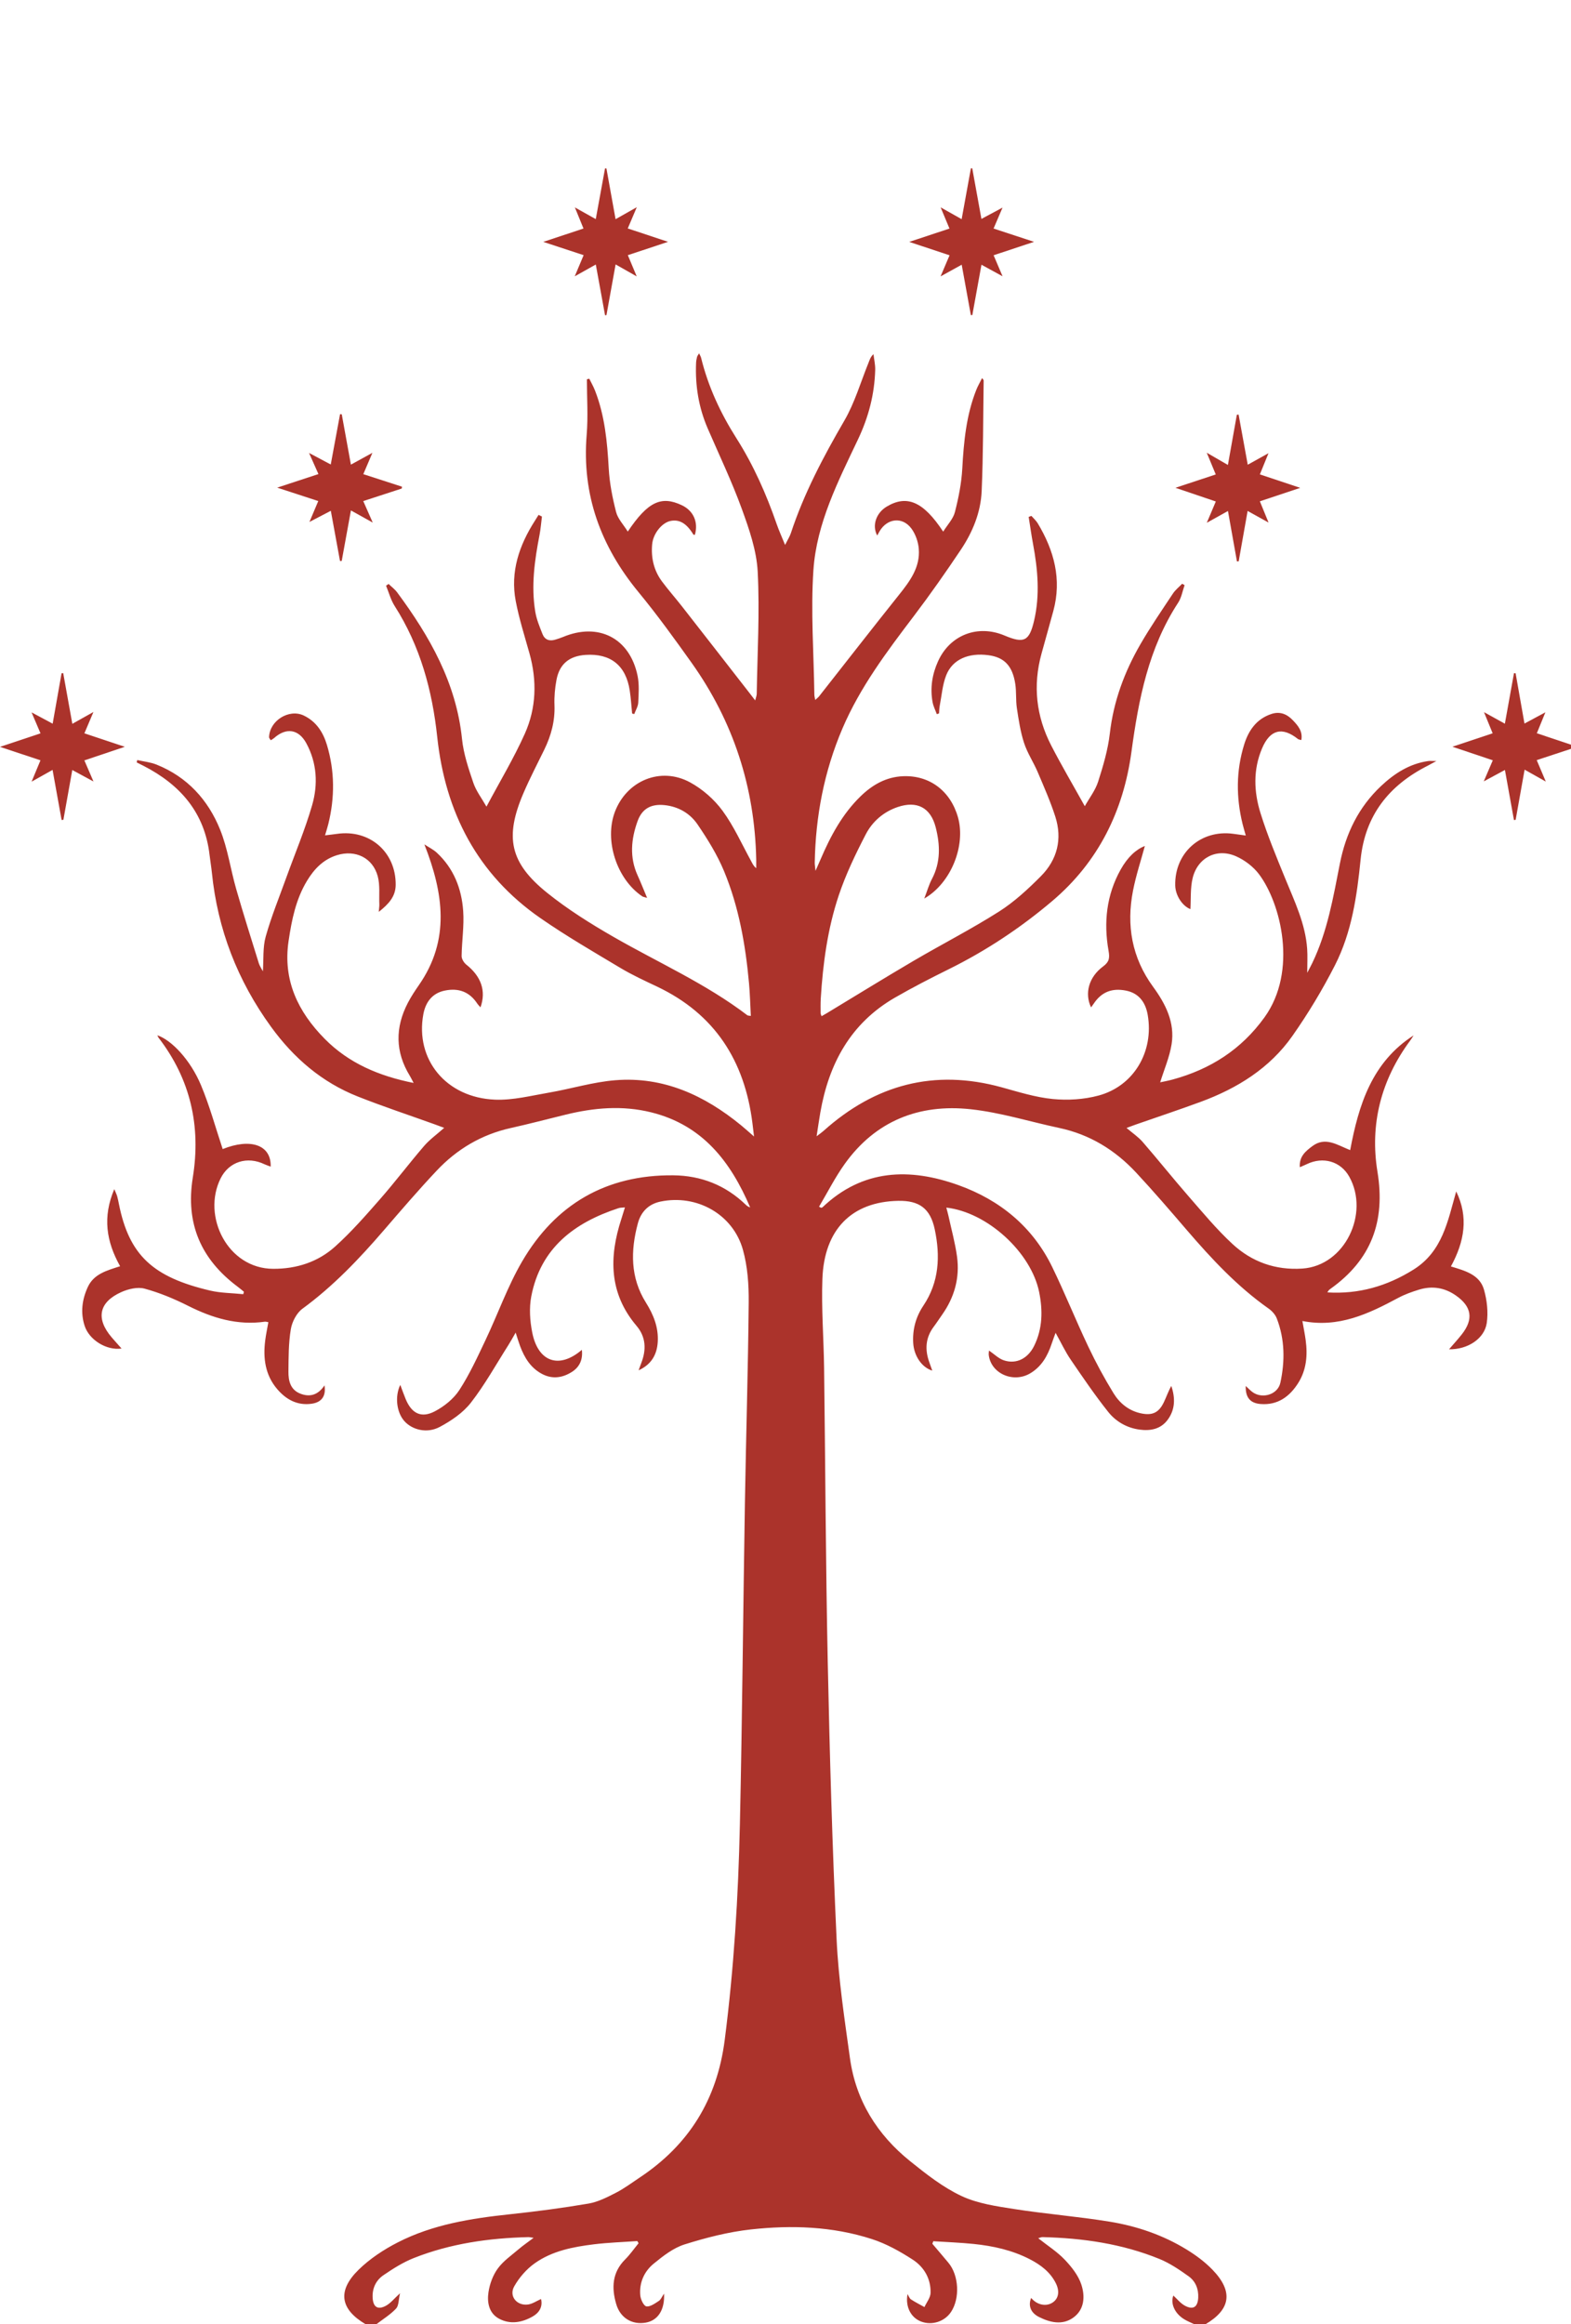 <?xml version="1.0" encoding="UTF-8"?> <svg xmlns="http://www.w3.org/2000/svg" width="428" height="633" viewBox="0 0 428 633" fill="none"> <g clip-path="url(#clip0_903_336)"> <path d="M99.624 633C92.677 628.915 91.819 623.893 97.704 618.144C100.763 615.153 104.518 612.671 108.349 610.712C117.884 605.823 128.325 604.168 138.88 603.046C146.056 602.28 153.227 601.344 160.337 600.131C162.92 599.689 165.421 598.405 167.794 597.187C170.044 596.037 172.093 594.491 174.208 593.088C187.713 584.144 195.361 571.766 197.438 555.588C199.95 536.058 201.141 516.456 201.575 496.812C202.218 467.733 202.456 438.65 202.937 409.571C203.242 391.268 203.805 372.969 203.976 354.666C204.019 349.892 203.676 344.927 202.399 340.362C199.688 330.671 189.805 325.193 179.946 327.242C176.648 327.927 174.604 330.071 173.77 333.191C171.778 340.628 171.702 347.947 175.971 354.752C178.044 358.057 179.44 361.523 179.193 365.489C178.978 368.951 177.439 371.619 173.989 373.198C174.232 372.527 174.456 371.852 174.718 371.186C176.114 367.591 175.981 364.105 173.432 361.105C165.907 352.241 165.884 342.374 169.276 331.988C169.591 331.023 169.877 330.048 170.258 328.826C169.519 328.906 168.986 328.878 168.509 329.035C156.463 332.982 147.281 339.886 144.741 353.059C144.131 356.231 144.369 359.74 145.008 362.94C146.613 370.977 152.36 372.907 158.521 367.62C158.822 370.216 157.94 372.246 155.882 373.583C153.347 375.223 150.559 375.685 147.748 374.225C144.598 372.594 142.882 369.774 141.686 366.578C141.305 365.556 141 364.505 140.485 362.931C139.671 364.334 139.127 365.337 138.517 366.298C135.163 371.571 132.118 377.087 128.296 382.004C126.152 384.762 122.94 386.945 119.795 388.619C116.302 390.478 112.266 389.413 110.136 386.997C108.073 384.658 107.511 380.359 109.05 377.159C109.593 378.6 110.027 379.841 110.527 381.049C112.147 384.943 114.744 386.308 118.456 384.368C121.02 383.027 123.579 380.968 125.137 378.581C127.929 374.291 130.083 369.569 132.289 364.928C135.654 357.847 138.279 350.358 142.206 343.615C151.302 327.998 165.126 319.919 183.424 320.09C191.039 320.161 197.7 322.801 203.214 328.141C203.528 328.445 203.9 328.692 204.372 328.821C199.068 316.405 191.444 306.433 177.458 302.952C169.6 300.993 161.867 301.668 154.138 303.561C149.129 304.787 144.136 306.1 139.104 307.222C131.165 308.991 124.484 312.971 118.98 318.811C114.034 324.061 109.326 329.539 104.618 335.003C97.876 342.835 90.795 350.277 82.394 356.426C80.797 357.595 79.568 359.987 79.234 361.989C78.596 365.784 78.62 369.702 78.582 373.573C78.558 376.008 79.096 378.428 81.703 379.503C84.371 380.602 86.677 379.931 88.398 377.297C88.879 380.178 87.645 381.905 84.938 382.294C81.016 382.86 77.948 381.163 75.508 378.3C72.244 374.472 71.644 369.902 72.249 365.09C72.454 363.449 72.806 361.832 73.111 360.092C72.725 360.035 72.42 359.916 72.134 359.959C64.658 361.01 57.882 358.965 51.268 355.641C47.475 353.734 43.481 352.065 39.398 350.957C37.477 350.434 34.928 351.047 33.008 351.913C26.913 354.656 26.075 359.131 30.406 364.2C31.264 365.209 32.16 366.183 33.117 367.263C29.076 367.853 24.345 364.976 23.072 361.124C21.876 357.5 22.353 353.891 23.935 350.481C25.603 346.891 29.229 345.983 32.722 344.851C28.948 338.108 27.904 331.446 31.14 323.852C31.564 324.888 31.793 325.33 31.926 325.806C32.117 326.491 32.255 327.195 32.393 327.894C35.181 341.879 41.671 347.814 57.219 351.475C60.155 352.165 63.252 352.15 66.278 352.464C66.335 352.241 66.397 352.017 66.454 351.799C65.873 351.328 65.301 350.838 64.701 350.391C54.703 342.911 50.51 333.172 52.526 320.689C54.78 306.751 51.921 293.931 43.186 282.604C43.053 282.428 42.991 282.2 42.872 281.957C46.741 283.26 51.863 288.643 54.746 295.515C57.115 301.164 58.725 307.132 60.669 312.943C68.227 309.914 73.916 311.764 73.745 317.722C73.135 317.489 72.573 317.322 72.049 317.075C67.383 314.826 62.399 316.338 60.107 320.922C54.965 331.218 62.008 345.522 74.436 345.555C80.84 345.574 86.635 343.691 91.305 339.487C95.703 335.531 99.634 331.032 103.541 326.576C107.668 321.869 111.442 316.861 115.526 312.115C117.05 310.342 119.014 308.944 121.015 307.165C120.081 306.818 119.309 306.523 118.528 306.243C111.513 303.717 104.423 301.373 97.494 298.634C87.707 294.768 80.049 288.177 73.874 279.689C64.701 267.073 59.278 253.088 57.715 237.59C57.558 236.016 57.277 234.451 57.096 232.877C55.776 221.327 49.119 213.714 39.107 208.573C38.488 208.254 37.863 207.95 37.239 207.641C37.292 207.427 37.344 207.208 37.396 206.994C39.15 207.394 40.989 207.57 42.638 208.231C50.996 211.578 56.691 217.822 59.964 225.935C62.047 231.094 62.809 236.777 64.362 242.169C66.302 248.927 68.432 255.632 70.514 262.346C70.738 263.069 71.2 263.716 71.62 264.534C71.848 261.224 71.567 257.995 72.387 255.075C73.921 249.611 76.085 244.319 78.014 238.964C80.373 232.421 83.099 225.982 85.029 219.315C86.668 213.656 86.373 207.812 83.461 202.434C81.364 198.554 77.953 198.068 74.66 201.017C74.436 201.217 74.155 201.354 73.769 201.606C73.578 201.278 73.302 201.031 73.306 200.789C73.411 196.29 78.72 192.952 82.751 194.868C86.144 196.485 88.026 199.414 89.06 202.848C91.209 209.985 91.233 217.204 89.441 224.432C89.217 225.345 88.922 226.239 88.55 227.504C89.837 227.347 90.833 227.242 91.819 227.1C100.697 225.816 107.873 232.031 107.801 240.971C107.778 244.114 105.967 246.159 103.189 248.342C103.274 247.267 103.365 246.787 103.346 246.311C103.241 243.739 103.56 241.042 102.903 238.617C101.535 233.596 96.813 231.351 91.805 232.901C88.102 234.047 85.605 236.648 83.666 239.844C80.592 244.904 79.468 250.553 78.615 256.312C77.038 266.983 81.198 275.556 88.441 282.899C94.997 289.547 103.217 293.047 112.686 294.934C112.209 294.036 111.961 293.498 111.652 292.994C107.644 286.465 107.63 279.812 111.123 273.107C111.999 271.424 113.057 269.826 114.139 268.267C122.664 255.979 120.867 243.33 115.616 229.962C116.874 230.79 118.075 231.37 119.009 232.235C123.617 236.506 125.766 242.036 126.19 248.104C126.476 252.16 125.818 256.274 125.761 260.368C125.752 261.153 126.381 262.185 127.033 262.703C131.079 265.908 132.499 269.869 130.903 274.344C130.56 273.949 130.245 273.65 130.012 273.298C127.939 270.159 124.989 268.985 121.149 269.788C117.98 270.449 115.993 272.656 115.33 276.237C113.067 288.534 121.525 298.948 134.863 299.485C139.752 299.68 144.731 298.396 149.63 297.555C155.639 296.523 161.562 294.682 167.604 294.197C180.756 293.132 191.935 298.301 201.903 306.471C202.933 307.313 203.919 308.211 205.425 309.519C205.234 307.935 205.12 306.908 204.991 305.886C202.871 288.928 194.76 276.156 178.988 268.685C175.619 267.087 172.212 265.523 169.019 263.611C161.676 259.217 154.252 254.918 147.233 250.049C130.031 238.118 121.311 221.217 119.114 200.674C117.76 188.001 114.482 175.947 107.53 165.057C106.462 163.388 105.943 161.367 105.176 159.512L105.871 159.037C106.658 159.802 107.568 160.473 108.211 161.343C117.079 173.327 124.308 185.995 125.871 201.264C126.285 205.306 127.634 209.301 128.949 213.181C129.711 215.435 131.255 217.423 132.532 219.681C136.197 212.796 139.999 206.485 142.987 199.809C146.113 192.819 146.332 185.381 144.245 177.934C142.92 173.208 141.419 168.505 140.504 163.692C138.989 155.713 141.443 148.509 145.727 141.823C146.065 141.295 146.394 140.757 146.728 140.225C147.033 140.377 147.338 140.529 147.643 140.677C147.433 142.331 147.309 144 146.995 145.636C145.651 152.589 144.655 159.574 145.837 166.645C146.185 168.714 147.023 170.721 147.8 172.689C148.415 174.249 149.716 174.701 151.317 174.192C151.993 173.978 152.684 173.774 153.337 173.498C163.034 169.427 171.578 173.764 173.698 184.036C174.184 186.389 173.999 188.91 173.884 191.34C173.832 192.4 173.174 193.432 172.793 194.473C172.602 194.426 172.407 194.374 172.216 194.326C172.007 192.238 171.883 190.141 171.568 188.073C170.53 181.239 166.365 177.906 159.532 178.358C155.091 178.653 152.417 180.83 151.603 185.177C151.183 187.417 150.969 189.747 151.059 192.024C151.226 196.357 150.154 200.332 148.281 204.165C146.37 208.078 144.35 211.954 142.63 215.953C137.441 228.003 138.88 234.984 149.096 243.182C154.695 247.676 160.866 251.547 167.104 255.132C179.336 262.166 192.325 267.896 203.628 276.517C203.733 276.598 203.924 276.574 204.553 276.679C204.391 273.64 204.324 270.687 204.057 267.758C203.104 257.301 201.289 246.982 197.257 237.252C195.399 232.773 192.773 228.541 190.029 224.513C187.984 221.517 184.816 219.653 181.032 219.268C177.401 218.897 174.937 220.214 173.708 223.609C171.94 228.498 171.459 233.477 173.713 238.417C174.556 240.267 175.3 242.165 176.295 244.533C175.485 244.285 175.204 244.266 174.999 244.129C168.009 239.445 164.578 228.85 167.523 221.089C170.749 212.596 179.984 208.725 187.989 213.062C191.363 214.893 194.551 217.684 196.824 220.77C199.94 225.003 202.108 229.924 204.662 234.561C204.996 235.165 205.239 235.821 206.025 236.444C206.025 235.65 206.039 234.86 206.025 234.066C205.611 214.413 199.807 196.499 188.394 180.474C183.748 173.954 179.05 167.444 173.961 161.272C163.654 148.761 158.488 134.742 159.832 118.417C160.246 113.409 159.894 108.34 159.894 103.3C160.108 103.247 160.327 103.19 160.542 103.138C161.071 104.222 161.681 105.273 162.114 106.395C164.773 113.21 165.44 120.352 165.841 127.59C166.06 131.57 166.856 135.569 167.847 139.445C168.319 141.295 169.858 142.878 171.03 144.771C176.491 136.63 180.155 134.932 185.783 137.609C188.933 139.107 190.3 142.217 189.314 145.655C189.171 145.632 188.947 145.655 188.899 145.579C187.065 142.55 185.125 141.39 182.69 141.875C180.346 142.341 177.935 145.308 177.673 148.223C177.339 151.899 178.12 155.351 180.341 158.343C182.09 160.696 184.039 162.893 185.845 165.204C192.001 173.07 198.129 180.959 204.267 188.834C204.696 189.381 205.115 189.932 205.739 190.75C205.939 189.942 206.159 189.452 206.163 188.957C206.335 177.868 206.997 166.75 206.425 155.699C206.125 149.907 204.091 144.072 202.075 138.532C199.373 131.109 195.947 123.947 192.807 116.686C190.338 110.98 189.376 105.016 189.638 98.834C189.662 98.283 189.771 97.731 189.905 97.199C189.971 96.932 190.181 96.704 190.462 96.228C190.715 96.79 190.929 97.118 191.015 97.474C192.94 105.33 196.314 112.554 200.631 119.358C205.291 126.696 208.77 134.575 211.61 142.764C212.196 144.457 212.949 146.098 213.888 148.413C214.612 146.954 215.16 146.121 215.46 145.208C219.029 134.385 224.304 124.409 230.022 114.575C232.858 109.7 234.459 104.113 236.598 98.844C236.913 98.064 237.118 97.241 237.966 96.452C238.133 97.879 238.476 99.31 238.438 100.732C238.247 107.375 236.646 113.571 233.744 119.682C228.355 131.042 222.47 142.498 221.607 155.233C220.845 166.498 221.707 177.873 221.86 189.2C221.864 189.585 221.984 189.965 222.093 190.631C222.57 190.189 222.913 189.942 223.165 189.623C230.423 180.402 237.618 171.139 244.942 161.976C247.92 158.247 250.732 154.467 250.308 149.431C250.15 147.567 249.44 145.517 248.349 144.01C245.895 140.624 241.673 141.114 239.581 144.766C239.391 145.099 239.214 145.437 238.99 145.85C237.508 143.125 238.695 139.683 241.578 137.966C247.072 134.69 251.547 136.573 256.96 144.79C258.141 142.892 259.681 141.318 260.152 139.469C261.144 135.593 261.944 131.599 262.163 127.614C262.564 120.295 263.245 113.077 265.971 106.196C266.39 105.13 266.981 104.137 267.562 102.962C267.829 103.362 267.986 103.49 267.986 103.614C267.839 113.666 267.881 123.733 267.443 133.772C267.19 139.554 264.979 144.933 261.758 149.735C257.655 155.856 253.424 161.904 248.969 167.772C241.621 177.449 234.33 187.127 229.513 198.401C224.523 210.08 222.198 222.292 221.965 234.941C221.955 235.441 222.055 235.94 222.179 237.172C222.837 235.669 223.208 234.837 223.57 234C226.272 227.694 229.474 221.702 234.468 216.852C237.694 213.723 241.43 211.583 246.043 211.398C253.238 211.103 258.942 215.392 260.986 222.577C263.164 230.234 259.133 240.515 251.804 244.713C252.623 242.588 253.09 240.909 253.886 239.402C256.307 234.822 256.14 230.062 254.911 225.283C253.529 219.924 249.798 218.008 244.547 219.796C240.677 221.113 237.67 223.752 235.869 227.223C233.077 232.606 230.418 238.146 228.498 243.881C225.472 252.931 224.199 262.384 223.609 271.904C223.528 273.245 223.561 274.596 223.566 275.946C223.566 276.156 223.694 276.36 223.828 276.755C224.366 276.446 224.824 276.194 225.267 275.927C233.134 271.172 240.954 266.341 248.883 261.685C256.612 257.149 264.613 253.059 272.17 248.261C276.34 245.612 280.071 242.15 283.573 238.631C288.047 234.133 289.463 228.498 287.5 222.387C286.17 218.26 284.407 214.265 282.706 210.266C281.557 207.57 279.88 205.073 278.984 202.31C277.998 199.272 277.517 196.043 277.035 192.866C276.706 190.683 276.935 188.42 276.597 186.242C275.839 181.32 273.585 179.014 269.311 178.443C263.869 177.711 259.485 179.57 257.779 183.912C256.76 186.508 256.555 189.428 256.016 192.215C255.883 192.895 255.888 193.598 255.83 194.293C255.63 194.359 255.425 194.431 255.225 194.497C254.83 193.413 254.277 192.357 254.072 191.235C253.362 187.379 253.953 183.65 255.559 180.098C258.813 172.908 266.376 170.007 273.681 173.084C278.946 175.3 280.399 174.663 281.71 169.104C283.363 162.104 282.739 155.095 281.433 148.109C280.981 145.674 280.642 143.221 280.247 140.776C280.495 140.686 280.747 140.591 280.995 140.501C281.576 141.171 282.272 141.775 282.72 142.522C287.175 149.926 289.305 157.762 286.971 166.379C285.913 170.278 284.807 174.163 283.735 178.058C281.357 186.708 282.291 195.054 286.365 202.981C289.177 208.449 292.308 213.752 295.538 219.563C296.782 217.337 298.416 215.249 299.174 212.877C300.542 208.597 301.847 204.203 302.357 199.761C303.363 190.988 306.341 182.975 310.701 175.438C313.431 170.716 316.538 166.203 319.555 161.647C320.222 160.644 321.222 159.864 322.071 158.98C322.29 159.108 322.509 159.241 322.728 159.37C322.161 160.963 321.885 162.741 320.989 164.115C312.902 176.494 310.191 190.422 308.247 204.778C306.074 220.808 299.274 234.723 286.656 245.403C278.017 252.717 268.658 258.922 258.499 263.949C253.524 266.412 248.573 268.947 243.77 271.724C231.743 278.676 225.82 289.67 223.494 302.942C223.146 304.935 222.865 306.937 222.474 309.457C223.404 308.744 223.909 308.401 224.357 307.997C238.423 295.391 254.491 291.049 272.918 296.128C277.502 297.393 282.12 298.853 286.813 299.309C290.907 299.709 295.29 299.438 299.255 298.377C308.924 295.786 314.403 286.38 312.683 276.412C312.04 272.689 310.029 270.435 306.77 269.788C302.91 269.023 300.065 270.183 297.945 273.379C297.74 273.688 297.516 273.982 297.249 274.358C295.424 270.535 296.629 266.093 300.518 263.212C302.2 261.966 302.362 260.924 302.009 258.927C300.647 251.243 301.433 243.758 305.312 236.815C307.227 233.386 309.557 231.289 311.902 230.405C310.844 234.323 309.491 238.389 308.676 242.555C306.822 251.999 308.357 260.829 314.146 268.747C317.548 273.398 320.131 278.471 319.188 284.397C318.625 287.901 317.162 291.259 316.076 294.763C316.905 294.583 318.177 294.354 319.421 294.017C329.719 291.221 338.158 285.861 344.5 277.059C353.582 264.453 348.965 246.021 343.004 238.089C341.46 236.035 339.115 234.252 336.752 233.206C331.515 230.885 326.278 233.553 324.92 239.15C324.258 241.889 324.482 244.837 324.315 247.595C322.171 246.777 320.236 243.938 320.174 241.147C319.983 232.245 327.141 225.882 335.999 227.085C337 227.223 338 227.357 339.397 227.551C339.039 226.268 338.749 225.326 338.515 224.37C336.747 217.137 336.747 209.909 338.953 202.786C340.14 198.953 342.308 195.772 346.416 194.435C348.751 193.675 350.652 194.502 352.224 196.157C353.602 197.607 354.964 199.134 354.531 201.554C354.049 201.411 353.787 201.407 353.625 201.278C349.332 197.855 346.015 198.687 343.842 203.794C341.355 209.629 341.593 215.663 343.423 221.498C345.31 227.528 347.75 233.391 350.142 239.25C352.687 245.484 355.65 251.575 356.122 258.437C356.256 260.396 356.141 262.375 356.141 264.933C356.751 263.759 357.147 263.04 357.504 262.299C361.655 253.696 363.222 244.376 365.047 235.131C366.658 226.981 370.132 219.824 376.245 214.075C379.891 210.646 383.984 208.007 389.073 207.27C389.583 207.194 390.117 207.261 391.327 207.261C390.169 207.888 389.597 208.216 389.006 208.516C378.418 213.87 371.89 222.026 370.675 234.147C369.684 244.024 368.259 253.92 363.699 262.865C360.297 269.541 356.389 276.027 352.081 282.157C345.915 290.926 337.086 296.404 327.126 300.075C321.246 302.243 315.295 304.217 309.376 306.281C308.647 306.533 307.928 306.813 306.908 307.189C308.523 308.568 310.11 309.624 311.316 311.012C315.523 315.858 319.521 320.884 323.738 325.716C327.641 330.186 331.448 334.798 335.794 338.812C341.05 343.667 347.488 345.978 354.807 345.488C366.463 344.704 373.148 330.419 367.592 320.47C365.238 316.257 360.454 314.931 356.079 317.023C355.522 317.289 354.95 317.522 354.126 317.884C353.887 314.935 355.765 313.471 357.533 312.144C361.083 309.49 364.294 311.825 367.84 313.228C370.146 300.931 373.734 289.295 385.118 281.986C384.804 282.466 384.508 282.965 384.165 283.427C376.255 294.102 373.158 306.205 375.273 319.12C377.494 332.658 373.563 343.115 362.46 351.014C362.145 351.237 361.855 351.489 361.645 351.979C370.146 352.498 377.851 350.296 385.085 345.774C393.028 340.804 394.434 332.497 396.726 324.479C400.133 331.465 398.975 338.141 395.282 344.908C399.085 346.068 403.121 347.11 404.298 351.242C405.117 354.119 405.475 357.362 405.051 360.301C404.426 364.605 399.814 367.572 394.772 367.472C396.026 366.017 397.174 364.771 398.222 363.444C401.52 359.269 400.967 355.822 396.593 352.788C393.514 350.653 390.15 350.148 386.61 351.223C384.646 351.822 382.674 352.531 380.872 353.501C372.815 357.819 364.676 361.704 354.821 359.764C355.164 361.747 355.498 363.344 355.712 364.957C356.265 369.065 355.946 373.069 353.678 376.659C351.333 380.369 348.093 382.737 343.447 382.375C340.574 382.152 339.287 380.573 339.387 377.463C340.097 378.11 340.655 378.728 341.322 379.194C343.971 381.039 348.131 379.793 348.822 376.574C350.09 370.701 350.051 364.762 347.836 359.05C347.435 358.014 346.525 357.015 345.596 356.364C337.081 350.367 330.071 342.835 323.333 334.998C318.787 329.705 314.237 324.408 309.481 319.305C303.777 313.195 296.896 308.963 288.6 307.198C280.533 305.482 272.561 302.966 264.408 302.091C250.427 300.584 238.547 305.239 230.151 316.966C227.516 320.642 225.462 324.731 223.142 328.631C223.323 328.73 223.499 328.835 223.68 328.935C223.818 328.887 223.99 328.883 224.085 328.792C235.059 318.354 247.863 318.007 261.134 322.772C272.408 326.819 281.338 334.099 286.67 345.075C290.13 352.198 293.079 359.564 296.477 366.716C298.54 371.067 300.847 375.333 303.367 379.436C305.045 382.166 307.537 384.22 310.858 384.919C313.922 385.566 315.7 384.753 317.062 381.924C317.768 380.459 318.282 378.909 319.107 377.454C320.212 380.701 320.193 383.854 318.125 386.66C316.229 389.228 313.417 389.751 310.429 389.342C306.965 388.871 303.992 387.135 301.905 384.51C298.269 379.936 294.976 375.09 291.679 370.259C290.22 368.119 289.11 365.736 287.581 362.983C287.114 364.277 286.799 365.099 286.523 365.931C285.422 369.251 283.768 372.189 280.652 374.03C276.044 376.75 270.016 374.087 269.378 369.075C269.32 368.637 269.421 368.185 269.44 367.814C270.845 368.766 272.056 370.011 273.519 370.487C276.892 371.59 280.042 369.992 281.743 366.531C284.05 361.847 284.116 356.887 283.106 351.894C280.909 341.061 268.977 330.143 257.813 328.883C258.022 329.691 258.237 330.404 258.394 331.127C259.199 334.832 260.224 338.512 260.734 342.255C261.51 347.975 260.043 353.258 256.707 358C255.93 359.103 255.201 360.234 254.391 361.314C252.133 364.319 251.937 367.567 253.176 371.001C253.438 371.719 253.691 372.446 253.986 373.278C251.118 372.418 248.988 369.236 248.792 365.736C248.583 362.051 249.507 358.651 251.556 355.593C255.883 349.14 256.197 342.069 254.658 334.798C253.453 329.12 250.446 326.928 244.694 327.042C232.09 327.285 224.542 334.775 224.052 348.303C223.756 356.364 224.409 364.457 224.514 372.536C224.857 399.242 224.952 425.953 225.51 452.654C226.034 477.848 226.758 503.042 227.926 528.207C228.426 539.016 230.075 549.796 231.562 560.538C233.153 572.06 238.976 581.376 247.973 588.599C252.347 592.114 256.883 595.69 261.911 598.053C266.314 600.126 271.451 600.859 276.349 601.624C284.969 602.97 293.694 603.655 302.305 605.058C309.7 606.261 316.8 608.681 323.238 612.619C325.787 614.178 328.265 616.014 330.333 618.154C336.047 624.074 335.299 628.977 328.346 633.038H325.487C324.491 632.558 323.443 632.163 322.514 631.573C319.931 629.937 318.859 627.241 319.664 625.177C320.684 626.095 321.637 627.341 322.9 627.992C325.13 629.143 326.316 628.249 326.44 625.762C326.559 623.351 325.692 621.268 323.815 619.927C321.318 618.144 318.711 616.37 315.89 615.22C305.698 611.059 294.962 609.528 284.011 609.261C283.692 609.252 283.373 609.423 282.849 609.566C285.431 611.61 288.019 613.251 290.073 615.405C291.931 617.355 293.775 619.68 294.595 622.177C295.643 625.367 295.486 629.039 292.327 631.245C289.377 633.309 286.051 632.524 283.039 631.007C280.747 629.852 280.08 627.878 280.928 625.824C282.491 627.736 284.993 628.268 286.785 627.075C288.414 625.99 288.758 624.008 287.619 621.763C286.079 618.729 283.487 616.798 280.547 615.281C275.749 612.813 270.564 611.667 265.246 611.125C261.601 610.754 257.927 610.621 254.267 610.383C254.182 610.612 254.091 610.84 254.005 611.073C255.473 612.804 256.95 614.521 258.399 616.266C261.244 619.694 261.563 625.905 259.109 629.624C257.355 632.282 253.891 633.395 250.918 632.248C248.144 631.183 246.619 628.211 247.244 624.787C247.601 625.363 247.777 625.962 248.173 626.219C249.35 626.989 250.617 627.626 251.852 628.316C252.438 627.037 253.481 625.767 253.519 624.474C253.634 620.636 251.761 617.412 248.678 615.41C245.195 613.151 241.44 611.054 237.508 609.789C226.768 606.327 215.608 605.952 204.505 607.183C198.415 607.858 192.349 609.418 186.488 611.258C183.434 612.219 180.646 614.406 178.101 616.485C175.5 618.61 174.123 621.677 174.432 625.13C174.532 626.228 175.366 627.997 176.091 628.121C177.12 628.297 178.425 627.331 179.483 626.651C180.041 626.295 180.327 625.505 180.908 624.659C181.146 629.091 179.221 631.982 175.933 632.553C172.197 633.2 168.99 631.293 167.88 627.503C166.589 623.094 166.751 618.905 170.296 615.362C171.649 614.012 172.755 612.414 173.97 610.93C173.856 610.735 173.741 610.536 173.627 610.341C169.681 610.621 165.722 610.745 161.8 611.225C156.101 611.924 150.402 613.023 145.646 616.418C143.416 618.006 141.443 620.284 140.095 622.671C138.584 625.344 140.809 628.04 143.878 627.612C145.06 627.446 146.161 626.67 147.4 626.124C147.9 628.178 146.952 629.842 145.117 630.884C142.234 632.519 139.061 633.119 136.016 631.511C133.176 630.009 132.666 627.041 133.08 624.26C133.419 622.015 134.291 619.628 135.62 617.811C137.126 615.747 139.37 614.212 141.353 612.514C142.515 611.52 143.792 610.655 145.374 609.461C144.521 609.342 144.231 609.261 143.94 609.266C133.233 609.523 122.726 611.011 112.724 614.968C109.817 616.118 107.087 617.845 104.49 619.618C102.45 621.007 101.383 623.161 101.521 625.776C101.65 628.254 102.86 629.157 105.076 627.992C106.377 627.312 107.358 626.024 108.983 624.559C108.569 626.309 108.664 627.921 107.901 628.73C106.334 630.394 104.309 631.625 102.469 633.038H99.61L99.624 633Z" fill="#AB332B"></path> <path d="M14.345 197.099C15.193 192.289 15.98 187.83 16.772 183.366L17.218 183.313C18.03 187.816 18.838 192.313 19.705 197.127C21.545 196.096 23.175 195.185 25.456 193.905C24.518 196.116 23.822 197.756 22.989 199.722C26.504 200.892 29.914 202.028 34 203.385C29.994 204.732 26.619 205.864 22.984 207.087C23.766 208.899 24.483 210.563 25.466 212.836C23.315 211.671 21.671 210.779 19.695 209.71C18.853 214.413 18.061 218.844 17.268 223.275C17.108 223.289 16.942 223.303 16.782 223.313C15.985 218.887 15.182 214.461 14.32 209.676C12.4 210.755 10.78 211.661 8.609 212.879C9.507 210.726 10.194 209.077 11.026 207.067C7.556 205.917 4.137 204.78 0 203.404C4.031 202.057 7.436 200.925 11.036 199.722C10.269 197.923 9.582 196.317 8.599 194.011C10.745 195.161 12.35 196.02 14.35 197.094L14.345 197.099Z" fill="#AB332B"></path> <path d="M109.456 133.045C106.031 134.165 102.6 135.28 98.964 136.466C99.795 138.351 100.533 140.026 101.549 142.323C99.349 141.098 97.661 140.16 95.605 139.016C94.728 143.811 93.913 148.289 93.097 152.768C92.944 152.777 92.784 152.787 92.631 152.792C91.82 148.356 91.005 143.921 90.128 139.112C88.225 140.103 86.528 140.988 84.302 142.15C85.22 139.978 85.923 138.318 86.708 136.461C83.108 135.289 79.677 134.165 75.513 132.806C79.595 131.466 83.031 130.337 86.754 129.112C85.949 127.303 85.21 125.643 84.195 123.361C86.405 124.533 88.087 125.428 90.108 126.5C90.99 121.744 91.815 117.27 92.646 112.792C92.8 112.806 92.954 112.825 93.108 112.839C93.918 117.275 94.723 121.715 95.6 126.538C97.585 125.447 99.236 124.543 101.461 123.323C100.543 125.471 99.846 127.112 98.979 129.136C102.523 130.284 106.02 131.414 109.513 132.547C109.492 132.715 109.477 132.882 109.456 133.05V133.045Z" fill="#AB332B"></path> <path d="M339.92 126.574C341.887 125.483 343.437 124.618 345.589 123.422C344.676 125.666 343.998 127.323 343.236 129.197C346.752 130.374 350.113 131.498 354.227 132.867C350.229 134.203 346.843 135.332 343.236 136.533C343.978 138.344 344.661 140.016 345.604 142.322C343.422 141.111 341.776 140.198 339.9 139.156C339.047 143.946 338.255 148.409 337.462 152.877C337.307 152.882 337.146 152.891 336.991 152.896C336.193 148.438 335.401 143.975 334.543 139.166C332.602 140.246 330.926 141.178 328.779 142.375C329.697 140.198 330.404 138.536 331.232 136.576C327.721 135.385 324.325 134.236 320.227 132.848C324.26 131.517 327.59 130.417 331.217 129.216C330.45 127.362 329.732 125.642 328.764 123.297C330.926 124.546 332.521 125.469 334.528 126.631C335.381 121.856 336.168 117.412 336.961 112.973C337.121 112.949 337.277 112.92 337.437 112.896C338.245 117.335 339.057 121.774 339.935 126.574H339.92Z" fill="#AB332B"></path> <path d="M262.003 72.094C260.051 73.171 258.42 74.073 256.247 75.273C257.171 73.109 257.893 71.415 258.696 69.526C255.048 68.316 251.625 67.177 247.711 65.877C251.66 64.567 255.098 63.433 258.671 62.247C257.883 60.353 257.191 58.697 256.262 56.467C258.375 57.658 259.976 58.559 261.988 59.694C262.862 54.91 263.685 50.383 264.508 45.851C264.628 45.841 264.754 45.837 264.874 45.827C265.687 50.312 266.5 54.796 267.378 59.622C269.285 58.602 270.951 57.705 273.129 56.538C272.211 58.678 271.503 60.33 270.685 62.242C274.254 63.414 277.691 64.543 281.711 65.863C277.756 67.172 274.354 68.302 270.695 69.517C271.468 71.33 272.171 72.981 273.134 75.245C270.971 74.063 269.325 73.161 267.388 72.098C266.525 76.839 265.712 81.324 264.899 85.808C264.764 85.813 264.633 85.822 264.498 85.827C263.685 81.347 262.867 76.863 262.003 72.094Z" fill="#AB332B"></path> <path d="M412.908 183.366C413.69 187.803 414.478 192.24 415.325 197.055C417.201 196.045 418.871 195.145 421.022 193.991C420.149 196.117 419.472 197.782 418.69 199.697C422.225 200.879 425.635 202.023 429.692 203.382C425.676 204.703 422.276 205.823 418.66 207.015C419.452 208.891 420.159 210.557 421.132 212.859C418.976 211.648 417.336 210.725 415.36 209.614C414.503 214.41 413.71 218.842 412.918 223.275C412.763 223.294 412.607 223.313 412.457 223.332C411.659 218.919 410.867 214.511 409.999 209.691C408.109 210.71 406.439 211.615 404.232 212.802C405.14 210.686 405.852 209.03 406.695 207.063C403.204 205.89 399.784 204.742 395.692 203.368C399.639 202.052 403.029 200.922 406.655 199.706C405.917 197.911 405.235 196.251 404.298 193.953C406.459 195.15 408.099 196.054 409.984 197.093C410.847 192.316 411.654 187.826 412.467 183.332C412.617 183.342 412.768 183.351 412.918 183.366H412.908Z" fill="#AB332B"></path> <path d="M167.716 72.007C166.837 76.865 166.029 81.349 165.221 85.832C165.095 85.841 164.97 85.851 164.839 85.86C164.016 81.344 163.192 76.827 162.319 72.04C160.361 73.14 158.739 74.045 156.58 75.254C157.494 73.083 158.187 71.429 159.005 69.491C155.476 68.329 152.047 67.202 148.005 65.87C151.946 64.567 155.335 63.443 158.965 62.239C158.212 60.396 157.519 58.685 156.62 56.491C158.734 57.675 160.351 58.581 162.309 59.675C163.182 54.894 164.006 50.377 164.834 45.86C164.96 45.87 165.09 45.879 165.216 45.889C166.024 50.372 166.832 54.856 167.706 59.694C169.639 58.6 171.256 57.685 173.485 56.429C172.541 58.647 171.828 60.33 171.025 62.216C174.66 63.424 178.094 64.562 182.005 65.86C178.089 67.159 174.65 68.301 171.045 69.495C171.828 71.368 172.521 73.022 173.465 75.277C171.351 74.078 169.759 73.178 167.711 72.012L167.716 72.007Z" fill="#AB332B"></path> </g> <defs> <clipPath id="clip0_903_336"> <rect width="428" height="633" fill="white"></rect> </clipPath> </defs> </svg> 